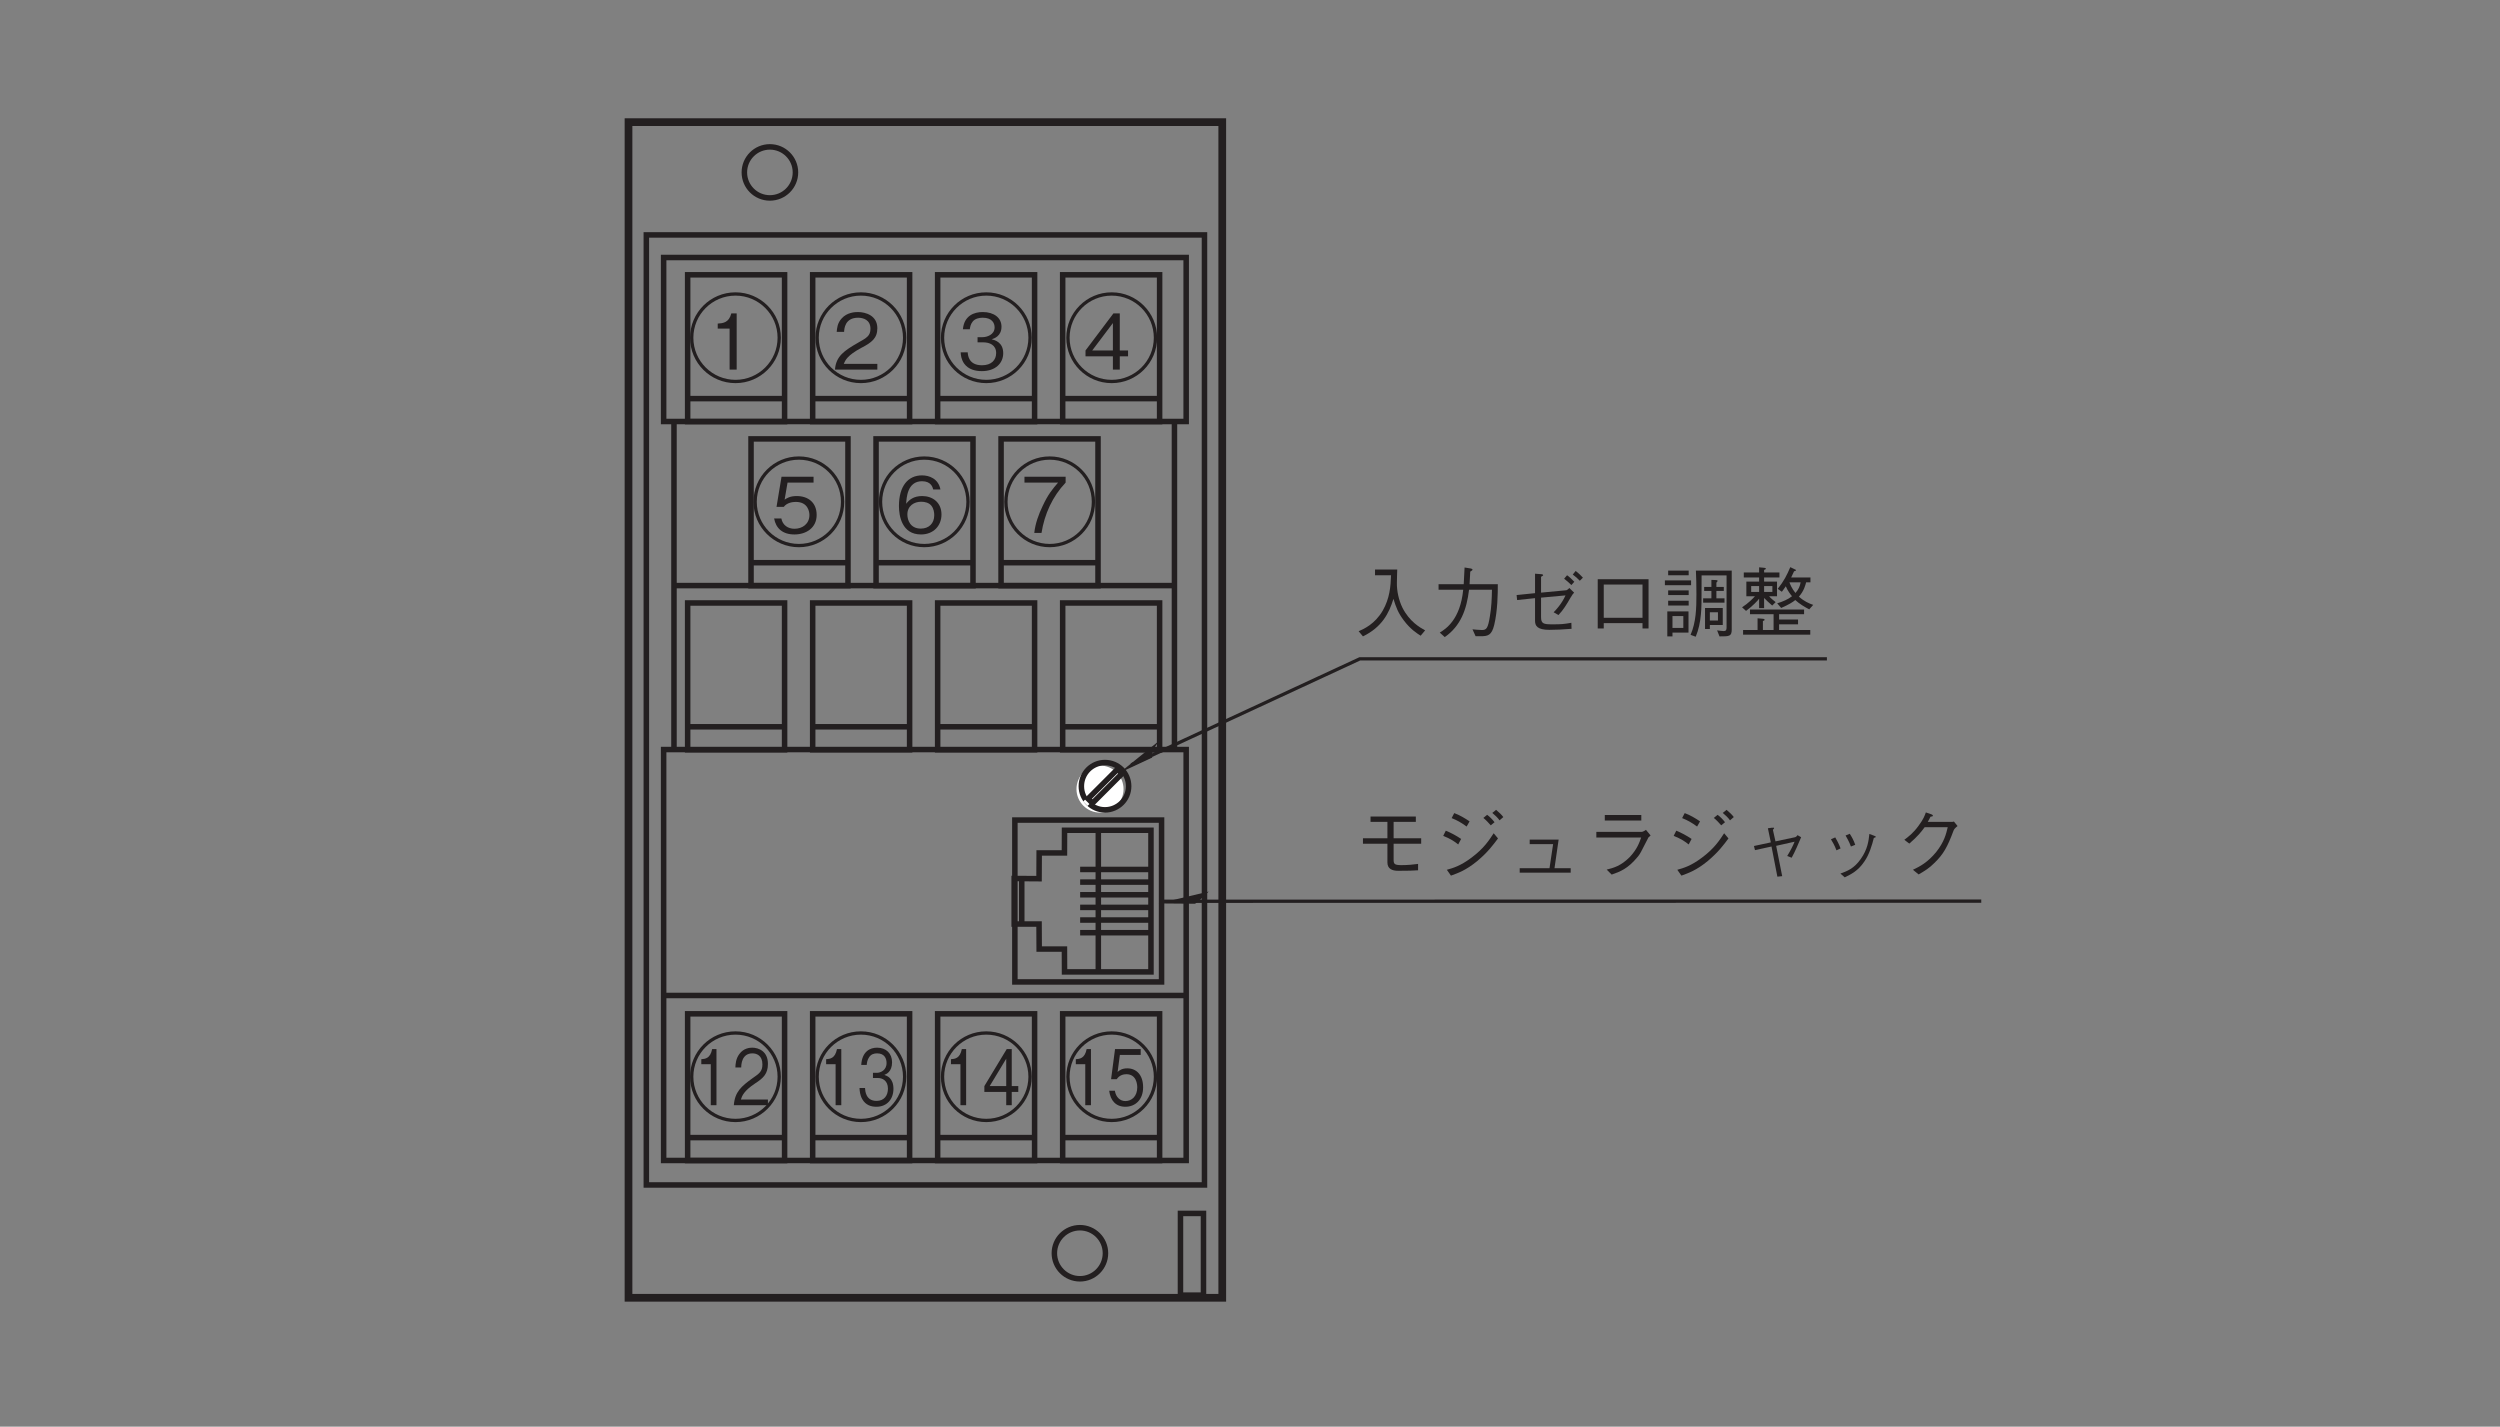 <?xml version="1.0" encoding="UTF-8"?>
<svg xmlns="http://www.w3.org/2000/svg" xmlns:xlink="http://www.w3.org/1999/xlink" width="226.77pt" height="129.41pt" viewBox="0 0 226.77 129.41" version="1.2">
<rect x="0" y="0" width="226.77" height="129.41" fill="#808080" stroke="none"/>
<defs>
<g>
<symbol overflow="visible" id="glyph0-0">
<path style="stroke:none;" d="M 0.562 0.844 L 5.016 0.844 L 5.016 -6.125 L 0.562 -6.125 Z M 2.781 -2.938 L 1.016 -5.781 L 4.562 -5.781 Z M 2.969 -2.641 L 4.734 -5.5 L 4.734 0.203 Z M 1.016 0.484 L 2.781 -2.359 L 4.562 0.484 Z M 0.844 -5.5 L 2.609 -2.641 L 0.844 0.203 Z M 0.844 -5.5 "/>
</symbol>
<symbol overflow="visible" id="glyph0-1">
<path style="stroke:none;" d="M 2.078 0 L 2.078 -5.094 L 1.688 -5.094 C 1.516 -4.234 1.062 -4.203 0.703 -4.172 L 0.703 -3.719 L 1.562 -3.719 L 1.562 0 Z M 2.078 0 "/>
</symbol>
<symbol overflow="visible" id="glyph0-2">
<path style="stroke:none;" d="M 3.297 -1.625 C 3.297 -2.75 2.688 -3.344 1.859 -3.344 C 1.359 -3.344 1.125 -3.141 0.984 -3.016 L 1.188 -4.562 L 3.078 -4.562 L 3.078 -5.094 L 0.75 -5.094 L 0.391 -2.359 L 0.906 -2.359 C 1.141 -2.734 1.531 -2.812 1.781 -2.812 C 2.703 -2.812 2.766 -1.859 2.766 -1.625 C 2.766 -0.812 2.266 -0.375 1.688 -0.375 C 1.234 -0.375 0.828 -0.703 0.734 -1.312 L 0.219 -1.312 C 0.328 -0.438 0.812 0.141 1.688 0.141 C 2.562 0.141 3.297 -0.469 3.297 -1.625 Z M 3.297 -1.625 "/>
</symbol>
<symbol overflow="visible" id="glyph0-3">
<path style="stroke:none;" d="M 3.297 -1.203 L 3.297 -1.734 L 2.703 -1.734 L 2.703 -5.094 L 2.25 -5.094 L 0.219 -1.734 L 0.219 -1.203 L 2.203 -1.203 L 2.203 0 L 2.703 0 L 2.703 -1.203 Z M 2.203 -1.734 L 0.703 -1.734 L 2.203 -4.219 Z M 2.203 -1.734 "/>
</symbol>
<symbol overflow="visible" id="glyph0-4">
<path style="stroke:none;" d="M 3.297 -1.484 C 3.297 -2.484 2.688 -2.672 2.469 -2.75 C 2.641 -2.812 3.172 -3.031 3.172 -3.891 C 3.172 -4.688 2.641 -5.219 1.812 -5.219 C 1.188 -5.219 0.453 -4.891 0.375 -3.656 L 0.875 -3.656 C 0.891 -3.859 0.922 -4.109 1.094 -4.359 C 1.266 -4.625 1.547 -4.703 1.812 -4.703 C 2.5 -4.703 2.672 -4.219 2.672 -3.828 C 2.672 -3.156 2.109 -2.938 1.797 -2.938 L 1.438 -2.938 L 1.438 -2.469 L 1.875 -2.469 C 2.297 -2.469 2.797 -2.234 2.797 -1.5 C 2.797 -0.875 2.453 -0.391 1.766 -0.391 C 0.781 -0.391 0.734 -1.297 0.719 -1.562 L 0.219 -1.562 C 0.234 -1.297 0.25 -0.938 0.469 -0.547 C 0.781 0 1.281 0.141 1.75 0.141 C 2.734 0.141 3.297 -0.578 3.297 -1.484 Z M 3.297 -1.484 "/>
</symbol>
<symbol overflow="visible" id="glyph0-5">
<path style="stroke:none;" d="M 3.234 0 L 3.234 -0.516 L 0.781 -0.516 C 0.891 -0.844 1.031 -1.281 2.062 -1.969 C 2.812 -2.453 3.234 -2.844 3.234 -3.75 C 3.234 -4.891 2.391 -5.219 1.812 -5.219 C 1.609 -5.219 1.031 -5.188 0.641 -4.641 C 0.312 -4.203 0.297 -3.719 0.281 -3.422 L 0.812 -3.422 C 0.812 -3.688 0.859 -4.703 1.828 -4.703 C 2.203 -4.703 2.734 -4.516 2.734 -3.703 C 2.734 -3.062 2.453 -2.875 1.844 -2.453 C 0.828 -1.719 0.234 -1.219 0.141 0 Z M 3.234 0 "/>
</symbol>
<symbol overflow="visible" id="glyph1-0">
<path style="stroke:none;" d="M 0.703 0.844 L 6.266 0.844 L 6.266 -6.125 L 0.703 -6.125 Z M 3.484 -2.938 L 1.266 -5.781 L 5.703 -5.781 Z M 3.703 -2.641 L 5.922 -5.5 L 5.922 0.203 Z M 1.266 0.484 L 3.484 -2.359 L 5.703 0.484 Z M 1.047 -5.5 L 3.266 -2.641 L 1.047 0.203 Z M 1.047 -5.5 "/>
</symbol>
<symbol overflow="visible" id="glyph1-1">
<path style="stroke:none;" d="M 4.125 -1.203 L 4.125 -1.734 L 3.375 -1.734 L 3.375 -5.094 L 2.797 -5.094 L 0.266 -1.734 L 0.266 -1.203 L 2.75 -1.203 L 2.75 0 L 3.375 0 L 3.375 -1.203 Z M 2.75 -1.734 L 0.875 -1.734 L 2.75 -4.219 Z M 2.75 -1.734 "/>
</symbol>
<symbol overflow="visible" id="glyph1-2">
<path style="stroke:none;" d="M 4.125 -1.484 C 4.125 -2.484 3.359 -2.672 3.078 -2.75 C 3.297 -2.812 3.969 -3.031 3.969 -3.891 C 3.969 -4.688 3.297 -5.219 2.266 -5.219 C 1.484 -5.219 0.578 -4.891 0.469 -3.656 L 1.094 -3.656 C 1.125 -3.859 1.156 -4.109 1.359 -4.359 C 1.578 -4.625 1.938 -4.703 2.266 -4.703 C 3.109 -4.703 3.344 -4.219 3.344 -3.828 C 3.344 -3.156 2.641 -2.938 2.25 -2.938 L 1.797 -2.938 L 1.797 -2.469 L 2.328 -2.469 C 2.875 -2.469 3.484 -2.234 3.484 -1.5 C 3.484 -0.875 3.062 -0.391 2.203 -0.391 C 0.984 -0.391 0.922 -1.297 0.906 -1.562 L 0.266 -1.562 C 0.281 -1.297 0.312 -0.938 0.578 -0.547 C 0.969 0 1.609 0.141 2.188 0.141 C 3.422 0.141 4.125 -0.578 4.125 -1.484 Z M 4.125 -1.484 "/>
</symbol>
<symbol overflow="visible" id="glyph1-3">
<path style="stroke:none;" d="M 4.031 0 L 4.031 -0.516 L 0.984 -0.516 C 1.125 -0.844 1.297 -1.281 2.578 -1.969 C 3.516 -2.453 4.031 -2.844 4.031 -3.75 C 4.031 -4.891 2.984 -5.219 2.266 -5.219 C 2.016 -5.219 1.281 -5.188 0.797 -4.641 C 0.391 -4.203 0.375 -3.719 0.344 -3.422 L 1.016 -3.422 C 1.031 -3.688 1.078 -4.703 2.281 -4.703 C 2.75 -4.703 3.406 -4.516 3.406 -3.703 C 3.406 -3.062 3.062 -2.875 2.312 -2.453 C 1.031 -1.719 0.281 -1.219 0.188 0 Z M 4.031 0 "/>
</symbol>
<symbol overflow="visible" id="glyph1-4">
<path style="stroke:none;" d="M 2.594 0 L 2.594 -5.094 L 2.109 -5.094 C 1.891 -4.234 1.328 -4.203 0.875 -4.172 L 0.875 -3.719 L 1.953 -3.719 L 1.953 0 Z M 2.594 0 "/>
</symbol>
<symbol overflow="visible" id="glyph1-5">
<path style="stroke:none;" d="M 4.062 -4.562 L 4.062 -5.094 L 0.328 -5.094 L 0.328 -4.562 L 3.375 -4.562 C 2.891 -4 2.469 -3.5 1.984 -2.453 C 1.609 -1.672 1.312 -0.859 1.219 0 L 1.875 0 C 2.141 -1.703 2.875 -3.312 4.062 -4.562 Z M 4.062 -4.562 "/>
</symbol>
<symbol overflow="visible" id="glyph1-6">
<path style="stroke:none;" d="M 4.125 -1.672 C 4.125 -2.781 3.297 -3.344 2.375 -3.344 C 1.609 -3.344 1.188 -3 0.922 -2.641 C 0.953 -3.156 1.016 -4.688 2.359 -4.688 C 3.188 -4.688 3.328 -4.125 3.375 -3.938 L 4.031 -3.938 C 3.844 -4.922 3.016 -5.219 2.359 -5.219 C 1.094 -5.219 0.266 -4.25 0.266 -2.438 C 0.266 -1.547 0.531 0.141 2.266 0.141 C 3.406 0.141 4.125 -0.656 4.125 -1.672 Z M 3.469 -1.609 C 3.469 -0.844 2.969 -0.391 2.25 -0.391 C 1.297 -0.391 1.031 -1.156 1.031 -1.672 C 1.031 -2.453 1.641 -2.828 2.281 -2.828 C 2.641 -2.828 3 -2.734 3.219 -2.453 C 3.422 -2.188 3.469 -1.844 3.469 -1.609 Z M 3.469 -1.609 "/>
</symbol>
<symbol overflow="visible" id="glyph1-7">
<path style="stroke:none;" d="M 4.125 -1.625 C 4.125 -2.75 3.359 -3.344 2.312 -3.344 C 1.703 -3.344 1.406 -3.141 1.219 -3.016 L 1.484 -4.562 L 3.844 -4.562 L 3.844 -5.094 L 0.938 -5.094 L 0.484 -2.359 L 1.141 -2.359 C 1.422 -2.734 1.922 -2.812 2.234 -2.812 C 3.375 -2.812 3.469 -1.859 3.469 -1.625 C 3.469 -0.812 2.828 -0.375 2.109 -0.375 C 1.531 -0.375 1.031 -0.703 0.922 -1.312 L 0.266 -1.312 C 0.422 -0.438 1.016 0.141 2.109 0.141 C 3.188 0.141 4.125 -0.469 4.125 -1.625 Z M 4.125 -1.625 "/>
</symbol>
<symbol overflow="visible" id="glyph1-8">
<path style="stroke:none;" d="M 6.484 -0.094 C 6 -0.359 5.062 -0.891 4.422 -2.156 C 4.094 -2.828 3.906 -3.672 3.922 -4.406 C 3.922 -4.516 3.938 -5.031 3.938 -5.141 C 3.953 -5.391 3.953 -5.469 3.953 -5.609 L 1.938 -5.609 L 1.938 -5.094 L 3.391 -5.094 C 3.359 -4.062 3.266 -2.984 2.641 -1.891 C 1.922 -0.656 0.922 -0.219 0.453 -0.016 L 0.844 0.453 C 2.562 -0.391 3.203 -1.625 3.609 -2.953 C 3.844 -2.203 4.016 -1.703 4.547 -1 C 5.156 -0.188 5.734 0.172 6.078 0.391 Z M 6.484 -0.094 "/>
</symbol>
<symbol overflow="visible" id="glyph1-9">
<path style="stroke:none;" d="M 1.297 0.516 C 2.75 -0.5 3.281 -1.984 3.5 -3.781 L 5.578 -3.781 C 5.562 -2.969 5.531 -2.172 5.391 -1.375 C 5.219 -0.281 5.078 -0.125 4.672 -0.125 C 4.391 -0.125 4.031 -0.172 3.812 -0.188 L 4.094 0.438 L 4.547 0.438 C 5.219 0.438 5.547 0.359 5.781 -0.578 C 6.094 -1.891 6.109 -3.422 6.109 -4.281 L 3.547 -4.281 C 3.578 -4.75 3.578 -4.781 3.609 -5.422 C 3.766 -5.516 3.812 -5.547 3.812 -5.609 C 3.812 -5.672 3.688 -5.688 3.672 -5.703 L 3.094 -5.797 C 3.047 -4.828 3.031 -4.5 3.016 -4.281 L 0.734 -4.281 L 0.734 -3.781 L 2.969 -3.781 C 2.703 -1.047 1.375 -0.219 0.844 0.109 Z M 1.297 0.516 "/>
</symbol>
<symbol overflow="visible" id="glyph1-10">
<path style="stroke:none;" d="M 3.062 -3.516 L 3.062 -4.953 C 3.234 -5.062 3.25 -5.062 3.25 -5.094 C 3.25 -5.172 3.141 -5.188 3.109 -5.188 L 2.516 -5.234 L 2.516 -3.469 L 0.844 -3.297 L 0.891 -2.844 L 2.516 -3.016 L 2.516 -0.969 C 2.516 -0.516 2.703 -0.141 3.812 -0.141 C 4.297 -0.141 5.109 -0.172 5.828 -0.234 L 5.812 -0.781 C 5.094 -0.656 4.891 -0.641 4.078 -0.641 C 3.281 -0.641 3.062 -0.703 3.062 -1.297 L 3.062 -3.062 L 5.281 -3.266 C 4.938 -2.5 4.406 -1.938 4.203 -1.734 L 4.641 -1.484 C 5.078 -1.938 5.406 -2.484 5.719 -3.031 C 5.922 -3.359 5.938 -3.391 6.062 -3.516 L 5.625 -3.938 C 5.609 -3.906 5.438 -3.75 5.359 -3.734 Z M 5.156 -4.781 C 5.344 -4.641 5.625 -4.391 5.812 -4.203 L 6.078 -4.5 C 5.891 -4.703 5.609 -4.969 5.422 -5.094 Z M 5.938 -5.156 C 6.141 -5.016 6.406 -4.781 6.578 -4.594 L 6.859 -4.875 C 6.734 -5.016 6.484 -5.266 6.203 -5.484 Z M 5.938 -5.156 "/>
</symbol>
<symbol overflow="visible" id="glyph1-11">
<path style="stroke:none;" d="M 5.297 -0.75 L 5.297 -0.266 L 5.844 -0.266 L 5.844 -4.734 L 1.234 -4.734 L 1.234 -0.266 L 1.781 -0.266 L 1.781 -0.75 Z M 5.297 -1.234 L 1.781 -1.234 L 1.781 -4.25 L 5.297 -4.25 Z M 5.297 -1.234 "/>
</symbol>
<symbol overflow="visible" id="glyph1-12">
<path style="stroke:none;" d="M 6.422 -0.188 L 6.422 -5.516 L 3.172 -5.516 C 3.203 -4.797 3.219 -4.266 3.219 -3.359 C 3.219 -2.109 3.188 -0.828 2.688 0.312 L 3.156 0.484 C 3.422 -0.156 3.562 -0.844 3.625 -1.547 C 3.688 -2.188 3.688 -2.609 3.688 -5.078 L 5.953 -5.078 L 5.953 -0.359 C 5.953 -0.156 5.922 -0.031 5.688 -0.031 C 5.578 -0.031 5.312 -0.062 5.094 -0.094 L 5.312 0.453 C 6.219 0.453 6.422 0.453 6.422 -0.188 Z M 2.516 -5.094 L 2.516 -5.516 L 0.656 -5.516 L 0.656 -5.094 Z M 5.609 -0.578 L 5.609 -2.125 L 4 -2.125 L 4 -0.219 L 4.438 -0.219 L 4.438 -0.578 Z M 5.172 -0.984 L 4.438 -0.984 L 4.438 -1.734 L 5.172 -1.734 Z M 2.5 0.109 L 2.5 -1.812 L 0.578 -1.812 L 0.578 0.453 L 1.047 0.453 L 1.047 0.109 Z M 2.031 -0.312 L 1.047 -0.312 L 1.047 -1.391 L 2.031 -1.391 Z M 5.766 -2.609 L 5.766 -3 L 5.031 -3 L 5.031 -3.672 L 5.703 -3.672 L 5.703 -4.031 L 5.031 -4.031 L 5.031 -4.422 C 5.125 -4.531 5.141 -4.547 5.141 -4.578 C 5.141 -4.625 5.109 -4.641 5.016 -4.656 L 4.578 -4.672 L 4.578 -4.031 L 3.922 -4.031 L 3.922 -3.672 L 4.578 -3.672 L 4.578 -3 L 3.828 -3 L 3.828 -2.609 Z M 2.734 -4.188 L 2.734 -4.625 L 0.359 -4.625 L 0.359 -4.188 Z M 2.516 -3.297 L 2.516 -3.719 L 0.656 -3.719 L 0.656 -3.297 Z M 2.516 -2.344 L 2.516 -2.781 L 0.656 -2.781 L 0.656 -2.344 Z M 2.516 -2.344 "/>
</symbol>
<symbol overflow="visible" id="glyph1-13">
<path style="stroke:none;" d="M 0.75 -1.859 C 1.359 -2.297 1.859 -2.844 1.938 -2.969 L 1.938 -2.109 L 2.391 -2.109 L 2.391 -3.031 C 2.609 -2.797 2.797 -2.641 3.125 -2.344 L 3.438 -2.656 C 3.219 -2.828 3 -3 2.844 -3.188 L 3.562 -3.188 L 3.562 -4.516 L 2.391 -4.516 L 2.391 -4.891 L 3.781 -4.891 L 3.781 -5.344 L 2.391 -5.344 L 2.391 -5.578 C 2.5 -5.609 2.547 -5.641 2.547 -5.688 C 2.547 -5.734 2.516 -5.75 2.422 -5.766 L 1.938 -5.812 L 1.938 -5.344 L 0.547 -5.344 L 0.547 -4.891 L 1.938 -4.891 L 1.938 -4.516 L 0.781 -4.516 L 0.781 -3.188 L 1.562 -3.188 C 1.359 -2.969 0.953 -2.547 0.391 -2.188 Z M 1.938 -3.578 L 1.219 -3.578 L 1.219 -4.109 L 1.938 -4.109 Z M 3.141 -3.578 L 2.391 -3.578 L 2.391 -4.109 L 3.141 -4.109 Z M 1.797 -0.125 L 0.484 -0.125 L 0.484 0.297 L 6.578 0.297 L 6.578 -0.125 L 3.75 -0.125 L 3.75 -0.641 L 5.469 -0.641 L 5.469 -1.078 L 3.75 -1.078 L 3.75 -1.562 L 6.016 -1.562 L 6.016 -1.984 L 1.109 -1.984 L 1.109 -1.562 L 3.25 -1.562 L 3.25 -0.125 L 2.281 -0.125 L 2.281 -0.938 C 2.375 -0.969 2.438 -1 2.438 -1.062 C 2.438 -1.109 2.359 -1.125 2.328 -1.141 L 1.797 -1.188 Z M 4.844 -4.891 C 4.922 -5.062 4.984 -5.203 5.109 -5.453 C 5.156 -5.469 5.281 -5.484 5.281 -5.547 C 5.281 -5.594 5.219 -5.609 5.188 -5.625 L 4.766 -5.828 C 4.453 -5.094 4.188 -4.562 3.625 -3.859 L 4 -3.594 C 4.094 -3.719 4.203 -3.859 4.359 -4.094 C 4.531 -3.672 4.781 -3.359 4.922 -3.188 C 4.562 -2.906 4.094 -2.703 3.578 -2.547 L 3.938 -2.125 C 4.672 -2.453 4.969 -2.641 5.219 -2.844 C 5.594 -2.5 6.031 -2.234 6.484 -2 L 6.844 -2.406 C 6.469 -2.531 5.984 -2.75 5.547 -3.156 C 6.016 -3.672 6.141 -4.219 6.203 -4.453 L 6.594 -4.453 L 6.594 -4.891 Z M 5.703 -4.453 C 5.641 -4.078 5.516 -3.812 5.234 -3.484 C 4.891 -3.906 4.75 -4.281 4.688 -4.453 Z M 5.703 -4.453 "/>
</symbol>
<symbol overflow="visible" id="glyph1-14">
<path style="stroke:none;" d="M 3.625 -2.594 L 6.125 -2.594 L 6.125 -3.094 L 3.625 -3.094 L 3.625 -4.578 L 5.641 -4.578 L 5.641 -5.062 L 1.531 -5.062 L 1.531 -4.578 L 3.062 -4.578 L 3.062 -3.094 L 0.844 -3.094 L 0.844 -2.594 L 3.062 -2.594 L 3.062 -0.906 C 3.062 -0.328 3.469 -0.141 4.047 -0.141 C 4.984 -0.141 5.375 -0.156 5.844 -0.188 L 5.844 -0.766 C 5.422 -0.703 4.891 -0.656 4.328 -0.656 C 3.703 -0.656 3.625 -0.766 3.625 -1.141 Z M 3.625 -2.594 "/>
</symbol>
<symbol overflow="visible" id="glyph1-15">
<path style="stroke:none;" d="M 1.922 -4.922 C 2.422 -4.719 2.766 -4.531 3.281 -4.156 L 3.547 -4.625 C 3.156 -4.891 2.641 -5.203 2.156 -5.375 Z M 1.156 -3.312 C 1.875 -3.016 2.188 -2.797 2.516 -2.531 L 2.781 -3.031 C 2.328 -3.344 1.812 -3.609 1.391 -3.781 Z M 5.812 -4.547 C 5.641 -4.781 5.344 -5.078 5.141 -5.219 L 4.797 -4.938 C 5 -4.781 5.297 -4.469 5.469 -4.266 Z M 5.734 -3.547 C 5.312 -2.906 4.844 -2.172 3.734 -1.344 C 2.719 -0.578 2.047 -0.391 1.484 -0.234 L 1.859 0.297 C 2.5 0.062 3.203 -0.172 4.25 -1.031 C 5.219 -1.844 5.719 -2.531 6.125 -3.078 Z M 6.609 -5.016 C 6.438 -5.25 6.219 -5.438 5.953 -5.672 L 5.609 -5.391 C 5.844 -5.188 6.094 -4.969 6.266 -4.719 Z M 6.609 -5.016 "/>
</symbol>
<symbol overflow="visible" id="glyph1-16">
<path style="stroke:none;" d="M 4.281 -0.375 L 4.656 -2.969 L 2.031 -2.969 L 2.031 -2.562 L 4.156 -2.562 L 3.828 -0.375 L 1.125 -0.375 L 1.125 0.031 L 5.75 0.031 L 5.75 -0.375 Z M 4.281 -0.375 "/>
</symbol>
<symbol overflow="visible" id="glyph1-17">
<path style="stroke:none;" d="M 5.188 -5.203 L 1.875 -5.203 L 1.875 -4.703 L 5.188 -4.703 Z M 5.172 -3.156 C 5.016 -2.703 4.797 -2.078 4.125 -1.375 C 3.328 -0.578 2.672 -0.406 2.047 -0.25 L 2.5 0.203 C 3.266 -0.062 3.969 -0.328 4.844 -1.391 C 5.062 -1.641 5.141 -1.797 5.797 -3.094 C 5.828 -3.172 5.859 -3.203 6.031 -3.344 L 5.609 -3.859 C 5.469 -3.75 5.297 -3.672 5.219 -3.672 L 1.109 -3.672 L 1.109 -3.156 Z M 5.172 -3.156 "/>
</symbol>
<symbol overflow="visible" id="glyph1-18">
<path style="stroke:none;" d="M 3.422 -2.812 L 3.188 -3.859 C 3.203 -3.875 3.297 -3.969 3.297 -4 C 3.297 -4.062 3.25 -4.062 3.078 -4.047 L 2.734 -4 L 3 -2.719 L 1.469 -2.391 L 1.562 -2.016 L 3.062 -2.344 L 3.594 0.391 L 4.031 0.344 L 3.484 -2.406 L 5.156 -2.781 C 5.016 -2.422 4.75 -1.906 4.484 -1.484 L 4.891 -1.328 C 5.219 -1.922 5.484 -2.562 5.75 -3.188 L 5.422 -3.375 C 5.328 -3.219 5.219 -3.203 5.203 -3.188 Z M 3.422 -2.812 "/>
</symbol>
<symbol overflow="visible" id="glyph1-19">
<path style="stroke:none;" d="M 1.484 -3 C 1.625 -2.781 1.828 -2.422 1.984 -2 L 2.359 -2.172 C 2.203 -2.609 1.969 -3 1.875 -3.172 Z M 2.812 -3.344 C 2.906 -3.172 3.141 -2.781 3.297 -2.344 L 3.688 -2.5 C 3.547 -2.922 3.328 -3.297 3.188 -3.5 Z M 2.734 0.453 C 3.312 0.172 3.938 -0.125 4.516 -0.984 C 4.953 -1.609 5.203 -2.438 5.375 -3.125 C 5.516 -3.172 5.547 -3.172 5.547 -3.219 C 5.547 -3.266 5.5 -3.297 5.344 -3.344 L 4.969 -3.484 C 4.906 -2.844 4.797 -2.078 4.203 -1.234 C 3.578 -0.328 2.938 -0.109 2.344 0.109 Z M 2.734 0.453 "/>
</symbol>
<symbol overflow="visible" id="glyph1-20">
<path style="stroke:none;" d="M 3.297 -4.578 C 3.406 -4.75 3.469 -4.891 3.547 -5.047 C 3.672 -5.062 3.766 -5.078 3.766 -5.141 C 3.766 -5.156 3.75 -5.219 3.625 -5.266 L 3.125 -5.438 C 3.031 -5.172 2.906 -4.812 2.469 -4.234 C 1.984 -3.562 1.562 -3.25 1.172 -2.953 L 1.625 -2.609 C 2.391 -3.266 2.703 -3.672 3.016 -4.094 L 5.109 -4.094 C 4.969 -3.5 4.797 -2.766 4.062 -1.844 C 3.297 -0.906 2.578 -0.531 1.953 -0.234 L 2.469 0.188 C 3.062 -0.156 3.422 -0.375 3.891 -0.844 C 4.703 -1.625 5.078 -2.281 5.641 -3.797 C 5.703 -3.922 5.734 -3.984 6 -4.203 L 5.672 -4.609 C 5.578 -4.578 5.531 -4.578 5.422 -4.578 Z M 3.297 -4.578 "/>
</symbol>
</g>
</defs>
<g id="surface1">
<path style="fill:none;stroke-width:3;stroke-linecap:butt;stroke-linejoin:miter;stroke:rgb(13.73%,12.16%,12.549%);stroke-opacity:1;stroke-miterlimit:4;" d="M 1004.385 271.883 C 1026.321 271.883 1044.097 289.659 1044.097 311.555 C 1044.097 333.49 1026.321 351.227 1004.385 351.227 C 982.489 351.227 964.713 333.49 964.713 311.555 C 964.713 289.659 982.489 271.883 1004.385 271.883 Z M 1004.385 271.883 " transform="matrix(0.1,0,0,-0.1,0.4,128.823)"/>
<g style="fill:rgb(13.73%,12.16%,12.549%);fill-opacity:1;">
  <use xlink:href="#glyph0-1" x="96.881" y="100.251"/>
  <use xlink:href="#glyph0-2" x="100.393" y="100.251"/>
</g>
<path style="fill:none;stroke-width:7;stroke-linecap:butt;stroke-linejoin:miter;stroke:rgb(13.73%,12.16%,12.549%);stroke-opacity:1;stroke-miterlimit:4;" d="M 566.107 111.035 L 1104.684 111.035 L 1104.684 1177.438 L 566.107 1177.438 Z M 566.107 111.035 " transform="matrix(0.1,0,0,-0.1,0.4,128.823)"/>
<path style="fill:none;stroke-width:5;stroke-linecap:butt;stroke-linejoin:miter;stroke:rgb(13.73%,12.16%,12.549%);stroke-opacity:1;stroke-miterlimit:4;" d="M 975.583 128.262 C 988.375 128.262 998.735 138.661 998.735 151.453 C 998.735 164.246 988.375 174.605 975.583 174.605 C 962.79 174.605 952.392 164.246 952.392 151.453 C 952.392 138.661 962.79 128.262 975.583 128.262 Z M 975.583 128.262 " transform="matrix(0.1,0,0,-0.1,0.4,128.823)"/>
<path style="fill:none;stroke-width:5;stroke-linecap:butt;stroke-linejoin:miter;stroke:rgb(13.73%,12.16%,12.549%);stroke-opacity:1;stroke-miterlimit:4;" d="M 694.345 1108.688 C 707.138 1108.688 717.537 1119.048 717.537 1131.84 C 717.537 1144.633 707.138 1154.992 694.345 1154.992 C 681.553 1154.992 671.193 1144.633 671.193 1131.84 C 671.193 1119.048 681.553 1108.688 694.345 1108.688 Z M 694.345 1108.688 " transform="matrix(0.1,0,0,-0.1,0.4,128.823)"/>
<path style="fill:none;stroke-width:5;stroke-linecap:butt;stroke-linejoin:miter;stroke:rgb(13.73%,12.16%,12.549%);stroke-opacity:1;stroke-miterlimit:4;" d="M 1066.778 113.429 L 1087.654 113.429 L 1087.654 187.555 L 1066.778 187.555 Z M 1066.778 113.429 " transform="matrix(0.1,0,0,-0.1,0.4,128.823)"/>
<path style="fill:none;stroke-width:5;stroke-linecap:butt;stroke-linejoin:miter;stroke:rgb(13.73%,12.16%,12.549%);stroke-opacity:1;stroke-miterlimit:4;" d="M 582.274 213.375 L 1088.556 213.375 L 1088.556 1075.137 L 582.274 1075.137 Z M 582.274 213.375 " transform="matrix(0.1,0,0,-0.1,0.4,128.823)"/>
<path style="fill:none;stroke-width:5;stroke-linecap:butt;stroke-linejoin:miter;stroke:rgb(13.73%,12.16%,12.549%);stroke-opacity:1;stroke-miterlimit:4;" d="M 597.971 235.585 L 1071.958 235.585 L 1071.958 608.331 L 597.971 608.331 Z M 597.971 235.585 " transform="matrix(0.1,0,0,-0.1,0.4,128.823)"/>
<path style="fill:none;stroke-width:5;stroke-linecap:butt;stroke-linejoin:miter;stroke:rgb(13.73%,12.16%,12.549%);stroke-opacity:1;stroke-miterlimit:4;" d="M 597.971 385.249 L 1071.958 385.249 " transform="matrix(0.1,0,0,-0.1,0.4,128.823)"/>
<path style="fill:none;stroke-width:5;stroke-linecap:butt;stroke-linejoin:miter;stroke:rgb(13.73%,12.16%,12.549%);stroke-opacity:1;stroke-miterlimit:4;" d="M 959.926 235.507 L 1047.864 235.507 L 1047.864 368.611 L 959.926 368.611 Z M 959.926 235.507 " transform="matrix(0.1,0,0,-0.1,0.4,128.823)"/>
<path style="fill:none;stroke-width:5;stroke-linecap:butt;stroke-linejoin:miter;stroke:rgb(13.73%,12.16%,12.549%);stroke-opacity:1;stroke-miterlimit:4;" d="M 959.926 256.343 L 1047.864 256.343 " transform="matrix(0.1,0,0,-0.1,0.4,128.823)"/>
<path style="fill:none;stroke-width:5;stroke-linecap:butt;stroke-linejoin:miter;stroke:rgb(13.73%,12.16%,12.549%);stroke-opacity:1;stroke-miterlimit:4;" d="M 846.52 235.507 L 934.459 235.507 L 934.459 368.611 L 846.52 368.611 Z M 846.52 235.507 " transform="matrix(0.1,0,0,-0.1,0.4,128.823)"/>
<path style="fill:none;stroke-width:5;stroke-linecap:butt;stroke-linejoin:miter;stroke:rgb(13.73%,12.16%,12.549%);stroke-opacity:1;stroke-miterlimit:4;" d="M 846.52 256.343 L 934.459 256.343 " transform="matrix(0.1,0,0,-0.1,0.4,128.823)"/>
<path style="fill:none;stroke-width:5;stroke-linecap:butt;stroke-linejoin:miter;stroke:rgb(13.73%,12.16%,12.549%);stroke-opacity:1;stroke-miterlimit:4;" d="M 733.154 235.507 L 821.093 235.507 L 821.093 368.611 L 733.154 368.611 Z M 733.154 235.507 " transform="matrix(0.1,0,0,-0.1,0.4,128.823)"/>
<path style="fill:none;stroke-width:5;stroke-linecap:butt;stroke-linejoin:miter;stroke:rgb(13.73%,12.16%,12.549%);stroke-opacity:1;stroke-miterlimit:4;" d="M 733.154 256.343 L 821.093 256.343 " transform="matrix(0.1,0,0,-0.1,0.4,128.823)"/>
<path style="fill:none;stroke-width:5;stroke-linecap:butt;stroke-linejoin:miter;stroke:rgb(13.73%,12.16%,12.549%);stroke-opacity:1;stroke-miterlimit:4;" d="M 619.749 235.507 L 707.687 235.507 L 707.687 368.611 L 619.749 368.611 Z M 619.749 235.507 " transform="matrix(0.1,0,0,-0.1,0.4,128.823)"/>
<path style="fill:none;stroke-width:5;stroke-linecap:butt;stroke-linejoin:miter;stroke:rgb(13.73%,12.16%,12.549%);stroke-opacity:1;stroke-miterlimit:4;" d="M 619.749 256.343 L 707.687 256.343 " transform="matrix(0.1,0,0,-0.1,0.4,128.823)"/>
<path style="fill:none;stroke-width:3;stroke-linecap:butt;stroke-linejoin:miter;stroke:rgb(13.73%,12.16%,12.549%);stroke-opacity:1;stroke-miterlimit:4;" d="M 890.627 271.883 C 912.562 271.883 930.338 289.659 930.338 311.555 C 930.338 333.49 912.562 351.227 890.627 351.227 C 868.731 351.227 850.955 333.49 850.955 311.555 C 850.955 289.659 868.731 271.883 890.627 271.883 Z M 890.627 271.883 " transform="matrix(0.1,0,0,-0.1,0.4,128.823)"/>
<g style="fill:rgb(13.73%,12.16%,12.549%);fill-opacity:1;">
  <use xlink:href="#glyph0-1" x="85.558" y="100.251"/>
  <use xlink:href="#glyph0-3" x="89.07" y="100.251"/>
</g>
<path style="fill:none;stroke-width:3;stroke-linecap:butt;stroke-linejoin:miter;stroke:rgb(13.73%,12.16%,12.549%);stroke-opacity:1;stroke-miterlimit:4;" d="M 776.908 271.883 C 798.804 271.883 816.58 289.659 816.58 311.555 C 816.58 333.49 798.804 351.227 776.908 351.227 C 754.972 351.227 737.196 333.49 737.196 311.555 C 737.196 289.659 754.972 271.883 776.908 271.883 Z M 776.908 271.883 " transform="matrix(0.1,0,0,-0.1,0.4,128.823)"/>
<g style="fill:rgb(13.73%,12.16%,12.549%);fill-opacity:1;">
  <use xlink:href="#glyph0-1" x="74.234" y="100.251"/>
  <use xlink:href="#glyph0-4" x="77.746" y="100.251"/>
</g>
<path style="fill:none;stroke-width:3;stroke-linecap:butt;stroke-linejoin:miter;stroke:rgb(13.73%,12.16%,12.549%);stroke-opacity:1;stroke-miterlimit:4;" d="M 663.149 271.883 C 685.045 271.883 702.821 289.659 702.821 311.555 C 702.821 333.49 685.045 351.227 663.149 351.227 C 641.214 351.227 623.438 333.49 623.438 311.555 C 623.438 289.659 641.214 271.883 663.149 271.883 Z M 663.149 271.883 " transform="matrix(0.1,0,0,-0.1,0.4,128.823)"/>
<g style="fill:rgb(13.73%,12.16%,12.549%);fill-opacity:1;">
  <use xlink:href="#glyph0-1" x="62.911" y="100.251"/>
  <use xlink:href="#glyph0-5" x="66.423" y="100.251"/>
</g>
<path style="fill:none;stroke-width:3;stroke-linecap:butt;stroke-linejoin:miter;stroke:rgb(13.73%,12.16%,12.549%);stroke-opacity:1;stroke-miterlimit:4;" d="M 1004.385 942.19 C 1026.321 942.19 1044.097 959.966 1044.097 981.863 C 1044.097 1003.798 1026.321 1021.574 1004.385 1021.574 C 982.489 1021.574 964.713 1003.798 964.713 981.863 C 964.713 959.966 982.489 942.19 1004.385 942.19 Z M 1004.385 942.19 " transform="matrix(0.1,0,0,-0.1,0.4,128.823)"/>
<g style="fill:rgb(13.73%,12.16%,12.549%);fill-opacity:1;">
  <use xlink:href="#glyph1-1" x="98.198" y="33.523"/>
</g>
<path style="fill:none;stroke-width:5;stroke-linecap:butt;stroke-linejoin:miter;stroke:rgb(13.73%,12.16%,12.549%);stroke-opacity:1;stroke-miterlimit:4;" d="M 597.971 905.893 L 1071.958 905.893 L 1071.958 1054.654 L 597.971 1054.654 Z M 597.971 905.893 " transform="matrix(0.1,0,0,-0.1,0.4,128.823)"/>
<path style="fill:none;stroke-width:5;stroke-linecap:butt;stroke-linejoin:miter;stroke:rgb(13.73%,12.16%,12.549%);stroke-opacity:1;stroke-miterlimit:4;" d="M 959.926 905.814 L 1047.864 905.814 L 1047.864 1038.958 L 959.926 1038.958 Z M 959.926 905.814 " transform="matrix(0.1,0,0,-0.1,0.4,128.823)"/>
<path style="fill:none;stroke-width:5;stroke-linecap:butt;stroke-linejoin:miter;stroke:rgb(13.73%,12.16%,12.549%);stroke-opacity:1;stroke-miterlimit:4;" d="M 959.926 926.651 L 1047.864 926.651 " transform="matrix(0.1,0,0,-0.1,0.4,128.823)"/>
<path style="fill:none;stroke-width:5;stroke-linecap:butt;stroke-linejoin:miter;stroke:rgb(13.73%,12.16%,12.549%);stroke-opacity:1;stroke-miterlimit:4;" d="M 846.52 905.814 L 934.459 905.814 L 934.459 1038.958 L 846.52 1038.958 Z M 846.52 905.814 " transform="matrix(0.1,0,0,-0.1,0.4,128.823)"/>
<path style="fill:none;stroke-width:5;stroke-linecap:butt;stroke-linejoin:miter;stroke:rgb(13.73%,12.16%,12.549%);stroke-opacity:1;stroke-miterlimit:4;" d="M 846.52 926.651 L 934.459 926.651 " transform="matrix(0.1,0,0,-0.1,0.4,128.823)"/>
<path style="fill:none;stroke-width:5;stroke-linecap:butt;stroke-linejoin:miter;stroke:rgb(13.73%,12.16%,12.549%);stroke-opacity:1;stroke-miterlimit:4;" d="M 733.154 905.814 L 821.093 905.814 L 821.093 1038.958 L 733.154 1038.958 Z M 733.154 905.814 " transform="matrix(0.1,0,0,-0.1,0.4,128.823)"/>
<path style="fill:none;stroke-width:5;stroke-linecap:butt;stroke-linejoin:miter;stroke:rgb(13.73%,12.16%,12.549%);stroke-opacity:1;stroke-miterlimit:4;" d="M 733.154 926.651 L 821.093 926.651 " transform="matrix(0.1,0,0,-0.1,0.4,128.823)"/>
<path style="fill:none;stroke-width:5;stroke-linecap:butt;stroke-linejoin:miter;stroke:rgb(13.73%,12.16%,12.549%);stroke-opacity:1;stroke-miterlimit:4;" d="M 619.749 905.814 L 707.687 905.814 L 707.687 1038.958 L 619.749 1038.958 Z M 619.749 905.814 " transform="matrix(0.1,0,0,-0.1,0.4,128.823)"/>
<path style="fill:none;stroke-width:5;stroke-linecap:butt;stroke-linejoin:miter;stroke:rgb(13.73%,12.16%,12.549%);stroke-opacity:1;stroke-miterlimit:4;" d="M 619.749 926.651 L 707.687 926.651 " transform="matrix(0.1,0,0,-0.1,0.4,128.823)"/>
<path style="fill:none;stroke-width:3;stroke-linecap:butt;stroke-linejoin:miter;stroke:rgb(13.73%,12.16%,12.549%);stroke-opacity:1;stroke-miterlimit:4;" d="M 890.627 942.19 C 912.562 942.19 930.338 959.966 930.338 981.863 C 930.338 1003.798 912.562 1021.574 890.627 1021.574 C 868.731 1021.574 850.955 1003.798 850.955 981.863 C 850.955 959.966 868.731 942.19 890.627 942.19 Z M 890.627 942.19 " transform="matrix(0.1,0,0,-0.1,0.4,128.823)"/>
<g style="fill:rgb(13.73%,12.16%,12.549%);fill-opacity:1;">
  <use xlink:href="#glyph1-2" x="86.875" y="33.523"/>
</g>
<path style="fill:none;stroke-width:3;stroke-linecap:butt;stroke-linejoin:miter;stroke:rgb(13.73%,12.16%,12.549%);stroke-opacity:1;stroke-miterlimit:4;" d="M 776.908 942.19 C 798.804 942.19 816.58 959.966 816.58 981.863 C 816.58 1003.798 798.804 1021.574 776.908 1021.574 C 754.972 1021.574 737.196 1003.798 737.196 981.863 C 737.196 959.966 754.972 942.19 776.908 942.19 Z M 776.908 942.19 " transform="matrix(0.1,0,0,-0.1,0.4,128.823)"/>
<g style="fill:rgb(13.73%,12.16%,12.549%);fill-opacity:1;">
  <use xlink:href="#glyph1-3" x="75.551" y="33.523"/>
</g>
<path style="fill:none;stroke-width:3;stroke-linecap:butt;stroke-linejoin:miter;stroke:rgb(13.73%,12.16%,12.549%);stroke-opacity:1;stroke-miterlimit:4;" d="M 663.149 942.19 C 685.045 942.19 702.821 959.966 702.821 981.863 C 702.821 1003.798 685.045 1021.574 663.149 1021.574 C 641.214 1021.574 623.438 1003.798 623.438 981.863 C 623.438 959.966 641.214 942.19 663.149 942.19 Z M 663.149 942.19 " transform="matrix(0.1,0,0,-0.1,0.4,128.823)"/>
<g style="fill:rgb(13.73%,12.16%,12.549%);fill-opacity:1;">
  <use xlink:href="#glyph1-4" x="64.228" y="33.523"/>
</g>
<path style="fill:none;stroke-width:5;stroke-linecap:butt;stroke-linejoin:miter;stroke:rgb(13.73%,12.16%,12.549%);stroke-opacity:1;stroke-miterlimit:4;" d="M 607.349 757.053 L 1061.323 757.053 " transform="matrix(0.1,0,0,-0.1,0.4,128.823)"/>
<path style="fill:none;stroke-width:5;stroke-linecap:butt;stroke-linejoin:miter;stroke:rgb(13.73%,12.16%,12.549%);stroke-opacity:1;stroke-miterlimit:4;" d="M 904.047 756.975 L 991.985 756.975 L 991.985 890.118 L 904.047 890.118 Z M 904.047 756.975 " transform="matrix(0.1,0,0,-0.1,0.4,128.823)"/>
<path style="fill:none;stroke-width:5;stroke-linecap:butt;stroke-linejoin:miter;stroke:rgb(13.73%,12.16%,12.549%);stroke-opacity:1;stroke-miterlimit:4;" d="M 904.126 777.812 L 992.064 777.812 " transform="matrix(0.1,0,0,-0.1,0.4,128.823)"/>
<path style="fill:none;stroke-width:5;stroke-linecap:butt;stroke-linejoin:miter;stroke:rgb(13.73%,12.16%,12.549%);stroke-opacity:1;stroke-miterlimit:4;" d="M 790.642 756.975 L 878.58 756.975 L 878.58 890.118 L 790.642 890.118 Z M 790.642 756.975 " transform="matrix(0.1,0,0,-0.1,0.4,128.823)"/>
<path style="fill:none;stroke-width:5;stroke-linecap:butt;stroke-linejoin:miter;stroke:rgb(13.73%,12.16%,12.549%);stroke-opacity:1;stroke-miterlimit:4;" d="M 790.72 777.812 L 878.658 777.812 " transform="matrix(0.1,0,0,-0.1,0.4,128.823)"/>
<path style="fill:none;stroke-width:5;stroke-linecap:butt;stroke-linejoin:miter;stroke:rgb(13.73%,12.16%,12.549%);stroke-opacity:1;stroke-miterlimit:4;" d="M 677.237 756.975 L 765.175 756.975 L 765.175 890.118 L 677.237 890.118 Z M 677.237 756.975 " transform="matrix(0.1,0,0,-0.1,0.4,128.823)"/>
<path style="fill:none;stroke-width:5;stroke-linecap:butt;stroke-linejoin:miter;stroke:rgb(13.73%,12.16%,12.549%);stroke-opacity:1;stroke-miterlimit:4;" d="M 677.315 777.812 L 765.253 777.812 " transform="matrix(0.1,0,0,-0.1,0.4,128.823)"/>
<path style="fill:none;stroke-width:3;stroke-linecap:butt;stroke-linejoin:miter;stroke:rgb(13.73%,12.16%,12.549%);stroke-opacity:1;stroke-miterlimit:4;" d="M 948.154 793.351 C 970.05 793.351 987.826 811.127 987.826 833.023 C 987.826 854.959 970.05 872.735 948.154 872.735 C 926.218 872.735 908.442 854.959 908.442 833.023 C 908.442 811.127 926.218 793.351 948.154 793.351 Z M 948.154 793.351 " transform="matrix(0.1,0,0,-0.1,0.4,128.823)"/>
<g style="fill:rgb(13.73%,12.16%,12.549%);fill-opacity:1;">
  <use xlink:href="#glyph1-5" x="92.599" y="48.339"/>
</g>
<path style="fill:none;stroke-width:3;stroke-linecap:butt;stroke-linejoin:miter;stroke:rgb(13.73%,12.16%,12.549%);stroke-opacity:1;stroke-miterlimit:4;" d="M 834.395 793.351 C 856.291 793.351 874.067 811.127 874.067 833.023 C 874.067 854.959 856.291 872.735 834.395 872.735 C 812.46 872.735 794.723 854.959 794.723 833.023 C 794.723 811.127 812.46 793.351 834.395 793.351 Z M 834.395 793.351 " transform="matrix(0.1,0,0,-0.1,0.4,128.823)"/>
<g style="fill:rgb(13.73%,12.16%,12.549%);fill-opacity:1;">
  <use xlink:href="#glyph1-6" x="81.275" y="48.339"/>
</g>
<path style="fill:none;stroke-width:3;stroke-linecap:butt;stroke-linejoin:miter;stroke:rgb(13.73%,12.16%,12.549%);stroke-opacity:1;stroke-miterlimit:4;" d="M 720.637 793.351 C 742.572 793.351 760.309 811.127 760.309 833.023 C 760.309 854.959 742.572 872.735 720.637 872.735 C 698.74 872.735 680.964 854.959 680.964 833.023 C 680.964 811.127 698.74 793.351 720.637 793.351 Z M 720.637 793.351 " transform="matrix(0.1,0,0,-0.1,0.4,128.823)"/>
<g style="fill:rgb(13.73%,12.16%,12.549%);fill-opacity:1;">
  <use xlink:href="#glyph1-7" x="69.952" y="48.339"/>
</g>
<path style="fill:none;stroke-width:5;stroke-linecap:butt;stroke-linejoin:miter;stroke:rgb(13.73%,12.16%,12.549%);stroke-opacity:1;stroke-miterlimit:4;" d="M 959.926 608.135 L 1047.864 608.135 L 1047.864 741.279 L 959.926 741.279 Z M 959.926 608.135 " transform="matrix(0.1,0,0,-0.1,0.4,128.823)"/>
<path style="fill:none;stroke-width:5;stroke-linecap:butt;stroke-linejoin:miter;stroke:rgb(13.73%,12.16%,12.549%);stroke-opacity:1;stroke-miterlimit:4;" d="M 959.926 628.972 L 1047.864 628.972 " transform="matrix(0.1,0,0,-0.1,0.4,128.823)"/>
<path style="fill:none;stroke-width:5;stroke-linecap:butt;stroke-linejoin:miter;stroke:rgb(13.73%,12.16%,12.549%);stroke-opacity:1;stroke-miterlimit:4;" d="M 846.52 608.135 L 934.459 608.135 L 934.459 741.279 L 846.52 741.279 Z M 846.52 608.135 " transform="matrix(0.1,0,0,-0.1,0.4,128.823)"/>
<path style="fill:none;stroke-width:5;stroke-linecap:butt;stroke-linejoin:miter;stroke:rgb(13.73%,12.16%,12.549%);stroke-opacity:1;stroke-miterlimit:4;" d="M 846.52 628.972 L 934.459 628.972 " transform="matrix(0.1,0,0,-0.1,0.4,128.823)"/>
<path style="fill:none;stroke-width:5;stroke-linecap:butt;stroke-linejoin:miter;stroke:rgb(13.73%,12.16%,12.549%);stroke-opacity:1;stroke-miterlimit:4;" d="M 733.154 608.135 L 821.093 608.135 L 821.093 741.279 L 733.154 741.279 Z M 733.154 608.135 " transform="matrix(0.1,0,0,-0.1,0.4,128.823)"/>
<path style="fill:none;stroke-width:5;stroke-linecap:butt;stroke-linejoin:miter;stroke:rgb(13.73%,12.16%,12.549%);stroke-opacity:1;stroke-miterlimit:4;" d="M 733.154 628.972 L 821.093 628.972 " transform="matrix(0.1,0,0,-0.1,0.4,128.823)"/>
<path style="fill:none;stroke-width:5;stroke-linecap:butt;stroke-linejoin:miter;stroke:rgb(13.73%,12.16%,12.549%);stroke-opacity:1;stroke-miterlimit:4;" d="M 619.749 608.135 L 707.687 608.135 L 707.687 741.279 L 619.749 741.279 Z M 619.749 608.135 " transform="matrix(0.1,0,0,-0.1,0.4,128.823)"/>
<path style="fill:none;stroke-width:5;stroke-linecap:butt;stroke-linejoin:miter;stroke:rgb(13.73%,12.16%,12.549%);stroke-opacity:1;stroke-miterlimit:4;" d="M 619.749 628.972 L 707.687 628.972 " transform="matrix(0.1,0,0,-0.1,0.4,128.823)"/>
<path style="fill:none;stroke-width:5;stroke-linecap:butt;stroke-linejoin:miter;stroke:rgb(13.73%,12.16%,12.549%);stroke-opacity:1;stroke-miterlimit:4;" d="M 607.349 905.814 L 607.349 608.214 " transform="matrix(0.1,0,0,-0.1,0.4,128.823)"/>
<path style="fill:none;stroke-width:5;stroke-linecap:butt;stroke-linejoin:miter;stroke:rgb(13.73%,12.16%,12.549%);stroke-opacity:1;stroke-miterlimit:4;" d="M 1061.323 608.214 L 1061.323 905.814 " transform="matrix(0.1,0,0,-0.1,0.4,128.823)"/>
<g style="fill:rgb(13.73%,12.16%,12.549%);fill-opacity:1;">
  <use xlink:href="#glyph1-8" x="122.787" y="57.273"/>
  <use xlink:href="#glyph1-9" x="129.755" y="57.273"/>
  <use xlink:href="#glyph1-10" x="136.724" y="57.273"/>
  <use xlink:href="#glyph1-11" x="143.692" y="57.273"/>
  <use xlink:href="#glyph1-12" x="150.66" y="57.273"/>
  <use xlink:href="#glyph1-13" x="157.628" y="57.273"/>
</g>
<path style=" stroke:none;fill-rule:nonzero;fill:rgb(13.73%,12.16%,12.549%);fill-opacity:1;" d="M 101.555 70.098 L 105.176 67.172 C 104.223 68.371 104.52 68.715 104.52 68.715 L 101.555 70.098 "/>
<path style="fill:none;stroke-width:3;stroke-linecap:butt;stroke-linejoin:miter;stroke:rgb(13.73%,12.16%,12.549%);stroke-opacity:1;stroke-miterlimit:4;" d="M 1653.15 690.619 L 1229.469 690.619 L 1022.201 594.519 " transform="matrix(0.1,0,0,-0.1,0.4,128.823)"/>
<g style="fill:rgb(13.73%,12.16%,12.549%);fill-opacity:1;">
  <use xlink:href="#glyph1-14" x="122.787" y="79.13"/>
  <use xlink:href="#glyph1-15" x="129.755" y="79.13"/>
  <use xlink:href="#glyph1-16" x="136.724" y="79.13"/>
  <use xlink:href="#glyph1-17" x="143.692" y="79.13"/>
  <use xlink:href="#glyph1-15" x="150.66" y="79.13"/>
  <use xlink:href="#glyph1-18" x="157.628" y="79.13"/>
  <use xlink:href="#glyph1-19" x="164.597" y="79.13"/>
  <use xlink:href="#glyph1-20" x="171.565" y="79.13"/>
</g>
<path style="fill:none;stroke-width:3;stroke-linecap:butt;stroke-linejoin:miter;stroke:rgb(13.73%,12.16%,12.549%);stroke-opacity:1;stroke-miterlimit:4;" d="M 1051.749 470.715 L 1793.16 470.832 " transform="matrix(0.1,0,0,-0.1,0.4,128.823)"/>
<path style=" stroke:none;fill-rule:nonzero;fill:rgb(13.73%,12.16%,12.549%);fill-opacity:1;" d="M 105.105 81.949 L 109.637 80.871 C 108.453 82.055 108.379 81.977 108.379 81.977 "/>
<path style=" stroke:none;fill-rule:nonzero;fill:rgb(100%,100%,100%);fill-opacity:1;" d="M 99.777 73.711 C 100.957 73.711 101.914 72.754 101.914 71.578 C 101.914 70.395 100.957 69.441 99.777 69.441 C 98.598 69.441 97.645 70.395 97.645 71.578 C 97.645 72.754 98.598 73.711 99.777 73.711 "/>
<path style="fill:none;stroke-width:5;stroke-linecap:butt;stroke-linejoin:miter;stroke:rgb(13.73%,12.16%,12.549%);stroke-opacity:1;stroke-miterlimit:4;" d="M 998.303 553.63 C 1010.154 553.63 1019.768 563.244 1019.768 575.055 C 1019.768 586.945 1010.154 596.52 998.303 596.52 C 986.452 596.52 976.878 586.945 976.878 575.055 C 976.878 563.244 986.452 553.63 998.303 553.63 Z M 998.303 553.63 " transform="matrix(0.1,0,0,-0.1,0.4,128.823)"/>
<path style=" stroke:none;fill-rule:nonzero;fill:rgb(100%,100%,100%);fill-opacity:1;" d="M 98.648 73.105 L 101.324 70.426 L 100.93 70.027 L 98.25 72.707 L 98.648 73.105 "/>
<path style="fill:none;stroke-width:5;stroke-linecap:butt;stroke-linejoin:miter;stroke:rgb(13.73%,12.16%,12.549%);stroke-opacity:1;stroke-miterlimit:4;" d="M 986.963 559.712 L 1013.842 586.631 L 1009.879 590.634 L 982.96 563.715 Z M 986.963 559.712 " transform="matrix(0.1,0,0,-0.1,0.4,128.823)"/>
<path style="fill:none;stroke-width:5;stroke-linecap:butt;stroke-linejoin:miter;stroke:rgb(13.73%,12.16%,12.549%);stroke-opacity:1;stroke-miterlimit:4;" d="M 916.565 397.531 L 1049.63 397.531 L 1049.63 544.369 L 916.565 544.369 Z M 916.565 397.531 " transform="matrix(0.1,0,0,-0.1,0.4,128.823)"/>
<path style="fill:none;stroke-width:5;stroke-linecap:butt;stroke-linejoin:miter;stroke:rgb(13.73%,12.16%,12.549%);stroke-opacity:1;stroke-miterlimit:4;" d="M 961.613 406.635 L 961.535 427.354 L 938.618 427.354 L 938.5 450.074 L 915.937 450.074 L 915.937 491.355 L 938.5 491.198 L 938.618 514.546 L 961.535 514.546 L 961.613 535.108 L 1040.016 535.108 L 1040.016 406.635 Z M 961.613 406.635 " transform="matrix(0.1,0,0,-0.1,0.4,128.823)"/>
<path style="fill:none;stroke-width:5;stroke-linecap:butt;stroke-linejoin:miter;stroke:rgb(13.73%,12.16%,12.549%);stroke-opacity:1;stroke-miterlimit:4;" d="M 975.779 442.187 L 1040.016 442.187 " transform="matrix(0.1,0,0,-0.1,0.4,128.823)"/>
<path style="fill:none;stroke-width:5;stroke-linecap:butt;stroke-linejoin:miter;stroke:rgb(13.73%,12.16%,12.549%);stroke-opacity:1;stroke-miterlimit:4;" d="M 975.779 453.684 L 1040.016 453.684 " transform="matrix(0.1,0,0,-0.1,0.4,128.823)"/>
<path style="fill:none;stroke-width:5;stroke-linecap:butt;stroke-linejoin:miter;stroke:rgb(13.73%,12.16%,12.549%);stroke-opacity:1;stroke-miterlimit:4;" d="M 975.779 465.142 L 1040.016 465.142 " transform="matrix(0.1,0,0,-0.1,0.4,128.823)"/>
<path style="fill:none;stroke-width:5;stroke-linecap:butt;stroke-linejoin:miter;stroke:rgb(13.73%,12.16%,12.549%);stroke-opacity:1;stroke-miterlimit:4;" d="M 975.779 476.601 L 1040.016 476.601 " transform="matrix(0.1,0,0,-0.1,0.4,128.823)"/>
<path style="fill:none;stroke-width:5;stroke-linecap:butt;stroke-linejoin:miter;stroke:rgb(13.73%,12.16%,12.549%);stroke-opacity:1;stroke-miterlimit:4;" d="M 975.779 488.098 L 1040.016 488.098 " transform="matrix(0.1,0,0,-0.1,0.4,128.823)"/>
<path style="fill:none;stroke-width:5;stroke-linecap:butt;stroke-linejoin:miter;stroke:rgb(13.73%,12.16%,12.549%);stroke-opacity:1;stroke-miterlimit:4;" d="M 975.779 499.556 L 1040.016 499.556 " transform="matrix(0.1,0,0,-0.1,0.4,128.823)"/>
<path style="fill:none;stroke-width:5;stroke-linecap:butt;stroke-linejoin:miter;stroke:rgb(13.73%,12.16%,12.549%);stroke-opacity:1;stroke-miterlimit:4;" d="M 992.26 535.108 L 992.26 406.635 " transform="matrix(0.1,0,0,-0.1,0.4,128.823)"/>
<path style="fill:none;stroke-width:5;stroke-linecap:butt;stroke-linejoin:miter;stroke:rgb(13.73%,12.16%,12.549%);stroke-opacity:1;stroke-miterlimit:4;" d="M 922.804 450.074 L 922.804 491.355 " transform="matrix(0.1,0,0,-0.1,0.4,128.823)"/>
</g>
</svg>

